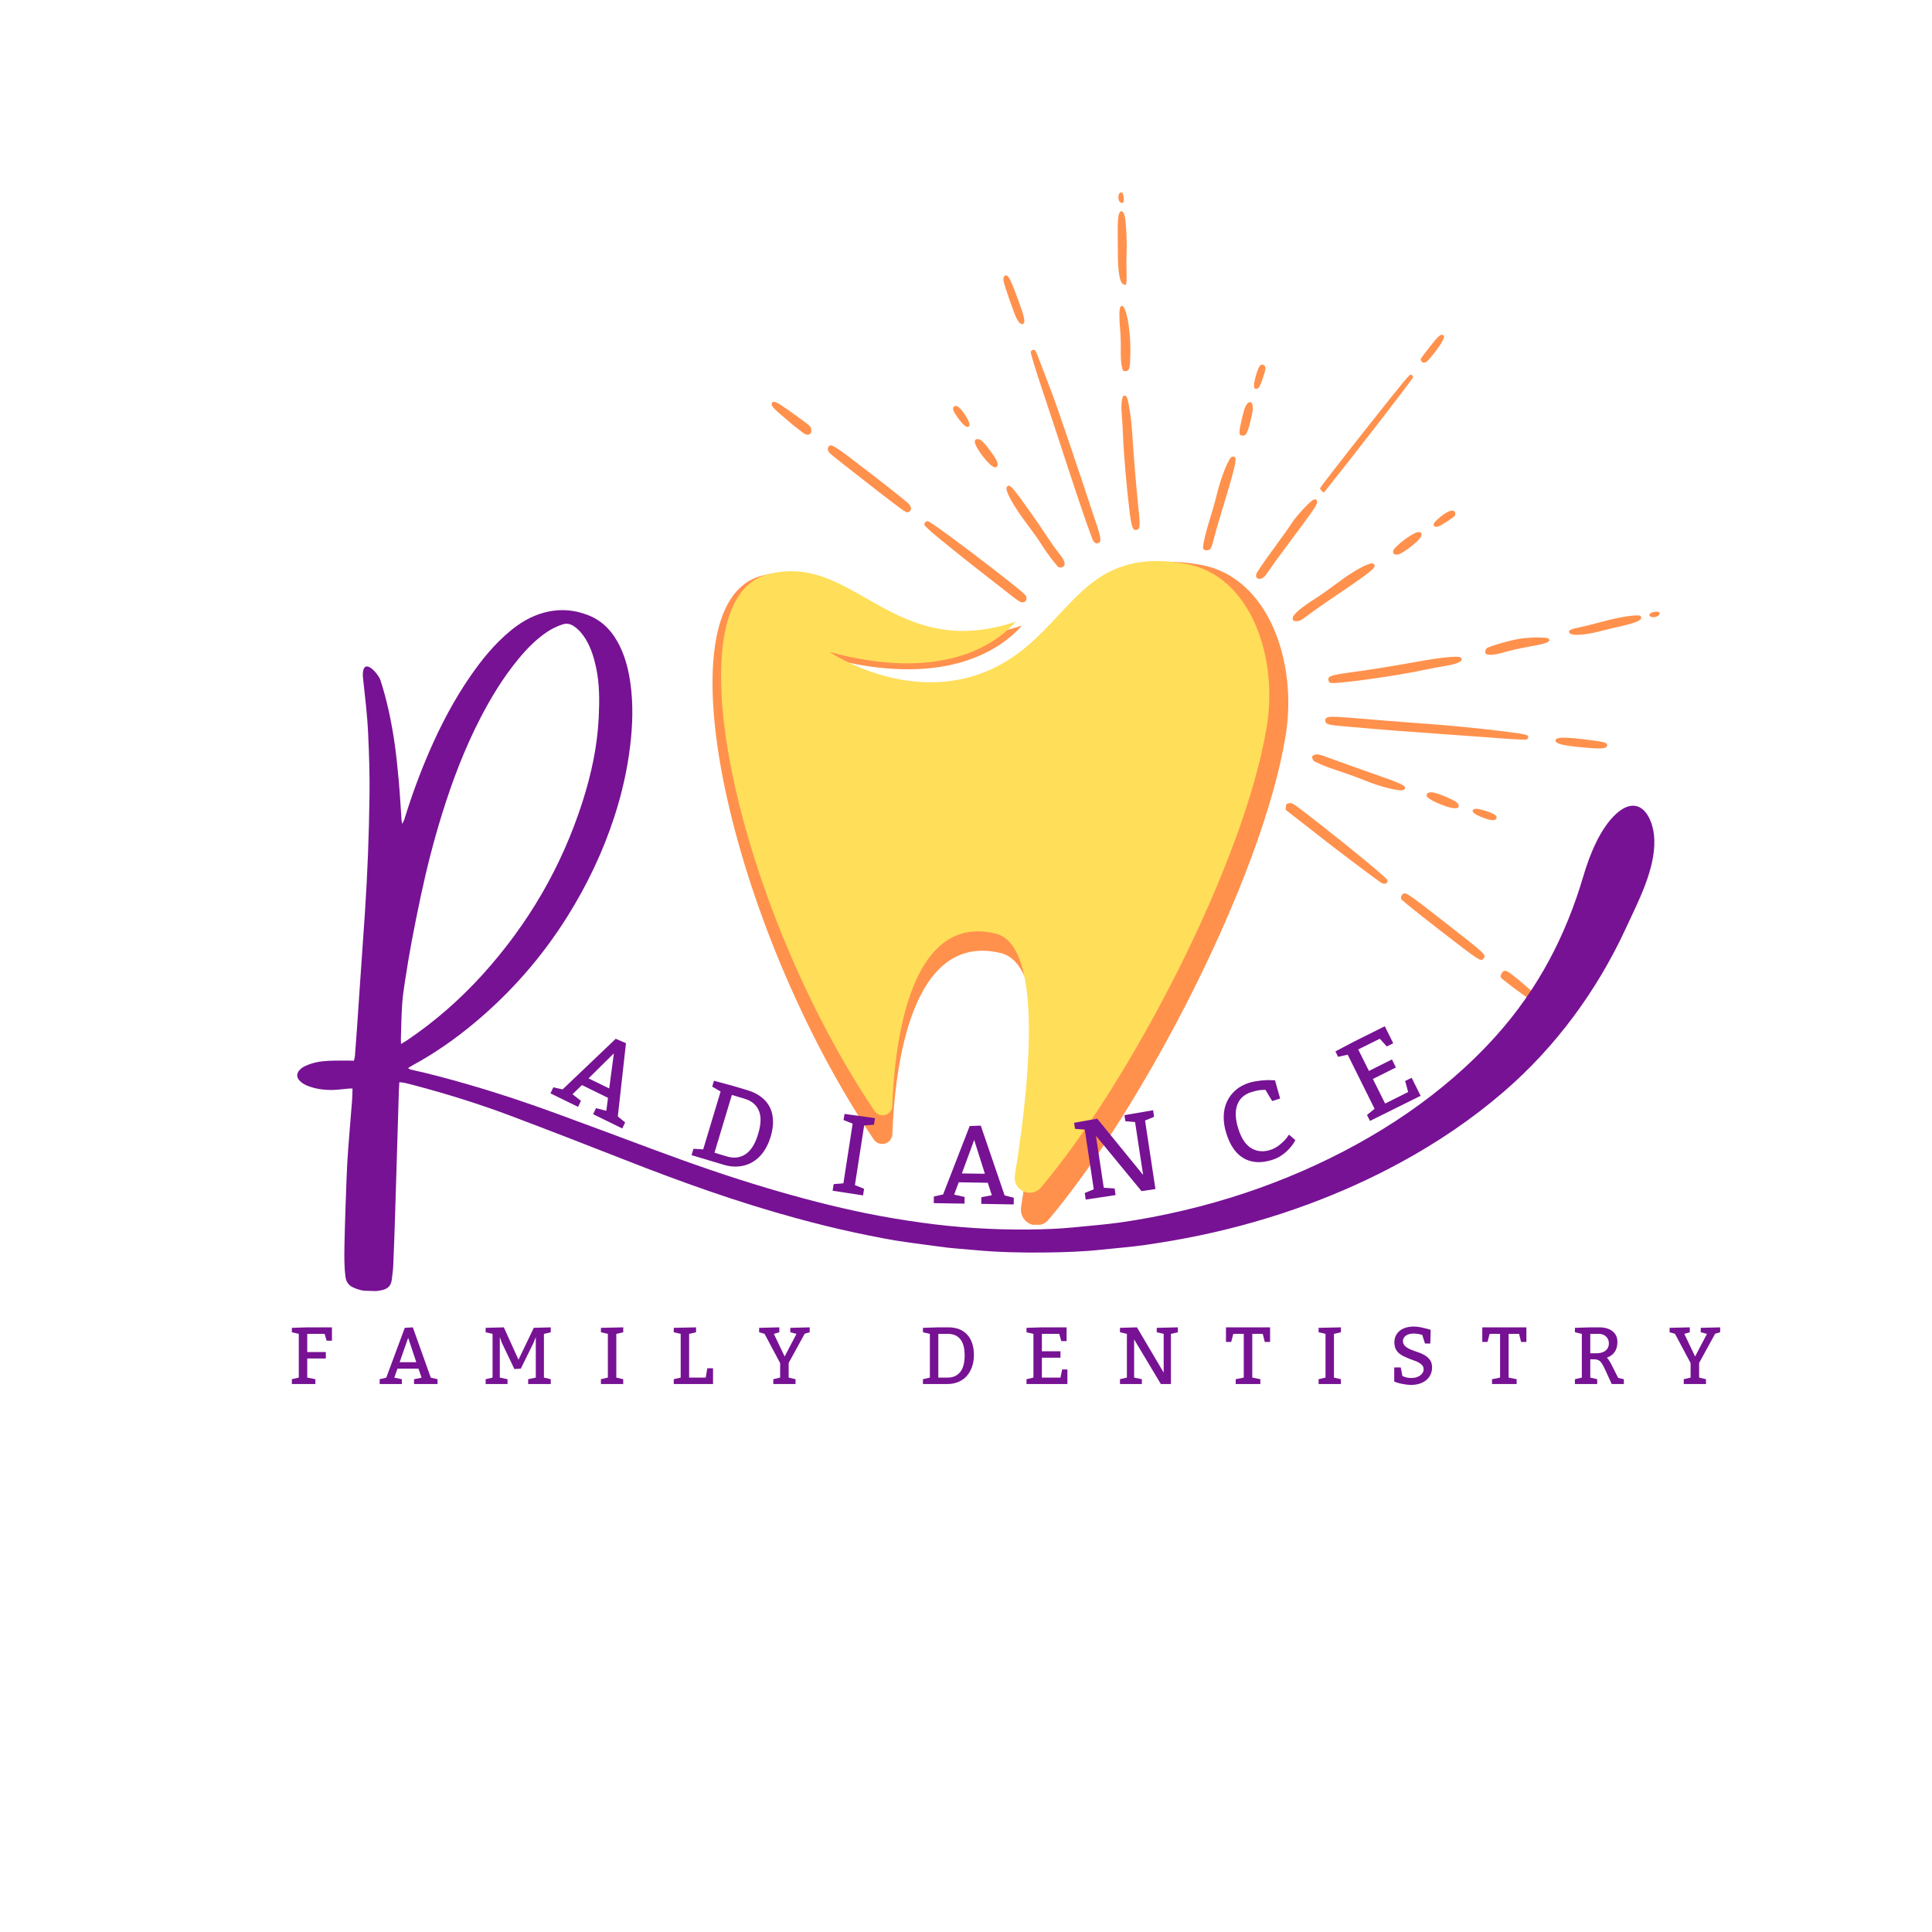 <?xml version="1.0" encoding="UTF-8"?>
<!DOCTYPE svg PUBLIC '-//W3C//DTD SVG 1.0//EN'
          'http://www.w3.org/TR/2001/REC-SVG-20010904/DTD/svg10.dtd'>
<svg height="375" version="1.0" viewBox="0 0 375 375" width="375" xmlns="http://www.w3.org/2000/svg" xmlns:xlink="http://www.w3.org/1999/xlink"
><defs
  ><clipPath id="a"
    ><path d="M 149 37 L 323 37 L 323 195 L 149 195 Z M 149 37"
    /></clipPath
    ><clipPath id="b"
    ><path d="M 205.543 6.715 L 355.086 123.512 L 298.766 195.625 L 149.223 78.828 Z M 205.543 6.715"
    /></clipPath
    ><clipPath id="c"
    ><path d="M 205.543 6.715 L 355.086 123.512 L 298.766 195.625 L 149.223 78.828 Z M 205.543 6.715"
    /></clipPath
    ><clipPath id="d"
    ><path d="M 138 109 L 251 109 L 251 237.73 L 138 237.73 Z M 138 109"
    /></clipPath
    ><clipPath id="e"
    ><path d="M 139 108 L 247 108 L 247 231.73 L 139 231.73 Z M 139 108"
    /></clipPath
    ><clipPath id="f"
    ><path d="M 57 118 L 322 118 L 322 251 L 57 251 Z M 57 118"
    /></clipPath
    ><clipPath id="g"
    ><path d="M 60.094 116.641 L 323.223 124.652 L 319.16 258.09 L 56.031 250.082 Z M 60.094 116.641"
    /></clipPath
    ><clipPath id="h"
    ><path d="M 60.094 116.641 L 323.223 124.652 L 319.16 258.09 L 56.031 250.082 Z M 60.094 116.641"
    /></clipPath
  ></defs
  ><g clip-path="url(#a)"
  ><g clip-path="url(#b)"
    ><g clip-path="url(#c)"
      ><path d="M 249.578 156.762 C 249.613 156.039 249.676 155.969 250.348 155.887 C 250.883 155.82 251.098 155.973 256.746 160.398 C 263.039 165.336 268.949 170.234 269.254 170.777 C 269.547 171.301 268.945 171.711 268.277 171.449 C 267.965 171.32 263.621 168.094 258.625 164.273 L 249.551 157.332 Z M 181.883 104.176 C 180.598 103.098 179.504 102.086 179.453 101.934 C 179.312 101.531 179.742 101.074 180.16 101.188 C 180.746 101.352 186.969 105.922 193.211 110.777 C 198.246 114.695 199.062 115.383 199.195 115.824 C 199.383 116.441 199.086 116.879 198.434 116.926 C 197.996 116.957 197.277 116.434 191.082 111.551 C 187.305 108.578 183.168 105.258 181.883 104.176 Z M 151.613 80.531 C 150.242 79.355 149.852 78.926 149.805 78.559 C 149.758 78.18 149.82 78.07 150.117 78.008 C 150.566 77.91 151.406 78.426 154.809 80.883 C 157.273 82.664 157.395 82.773 157.461 83.32 C 157.543 84.004 157.336 84.316 156.75 84.391 C 156.289 84.445 155.266 83.68 151.613 80.531 Z M 291.262 189.562 C 291.242 189.371 291.379 189.016 291.566 188.773 C 292.125 188.062 292.516 188.277 295.898 191.152 C 299.066 193.855 299.445 194.332 298.75 194.754 C 298.34 194.996 297.93 194.754 294.402 192.18 C 291.969 190.402 291.293 189.84 291.266 189.562 Z M 272.023 174.562 C 271.871 174.293 271.891 174.012 272.078 173.77 C 272.707 172.965 272.648 172.93 280.609 179.148 C 288.418 185.246 288.512 185.332 287.977 186.023 C 287.438 186.707 287.312 186.629 279.586 180.648 C 275.352 177.371 272.16 174.801 272.023 174.562 Z M 161.078 87.98 C 160.641 87.484 160.555 87.051 160.832 86.699 C 161.336 86.051 161.73 86.301 169 91.902 C 172.812 94.844 176.16 97.516 176.441 97.844 C 177.027 98.539 176.938 99.219 176.242 99.418 C 175.832 99.535 175.418 99.238 168.609 93.949 C 164.648 90.875 161.258 88.191 161.078 87.98 Z M 203.98 108.328 C 203.367 107.527 202.527 106.309 202.105 105.613 C 201.688 104.922 200.512 103.262 199.496 101.922 C 196.688 98.223 194.969 95.094 195.426 94.508 C 195.945 93.844 196.328 94.258 200.008 99.426 C 201.008 100.832 202.426 102.898 203.156 104.027 C 203.891 105.152 204.887 106.562 205.371 107.16 C 206.457 108.5 206.801 109.223 206.586 109.719 C 206.395 110.156 205.723 110.305 205.348 109.992 C 205.207 109.875 204.59 109.129 203.98 108.328 Z M 254.73 147.219 C 254.613 146.793 254.648 146.738 255.172 146.512 C 255.66 146.301 256.109 146.402 258.344 147.246 C 259.773 147.785 263.289 149.039 266.148 150.035 C 271.977 152.059 272.887 152.473 272.719 153.02 C 272.645 153.266 272.402 153.375 271.992 153.395 C 270.805 153.43 267.527 152.555 265.09 151.555 C 263.734 151 261.461 150.168 260.039 149.711 C 258.609 149.25 256.992 148.66 256.441 148.398 C 255.891 148.137 255.309 147.871 255.148 147.801 C 254.988 147.734 254.801 147.469 254.73 147.219 Z M 190.613 88.367 C 189.062 86.273 188.793 85.199 189.828 85.234 C 190.383 85.25 191.109 85.973 192.457 87.84 C 193.617 89.441 193.883 90.164 193.465 90.566 C 193.199 90.82 193.035 90.785 192.43 90.355 C 192.031 90.07 191.215 89.18 190.613 88.367 Z M 211.922 104.34 C 210.906 101.656 209.227 96.723 207.043 90.023 C 205.668 85.805 203.512 79.273 202.254 75.508 C 200.992 71.742 200.008 68.5 200.07 68.301 C 200.137 68.082 200.336 67.91 200.578 67.887 C 200.922 67.848 201.09 68.152 201.848 70.191 C 202.328 71.484 203.305 74.027 204.012 75.844 C 205.059 78.523 208.578 88.883 213.086 102.543 C 213.746 104.551 213.754 105.305 213.105 105.445 C 212.582 105.559 212.273 105.27 211.922 104.34 Z M 257.234 139.93 C 257.195 139.586 257.277 139.438 257.609 139.27 C 258.117 139.012 259.199 139.062 266.441 139.672 C 269.438 139.926 274.695 140.336 278.121 140.586 C 281.547 140.832 287.098 141.375 290.457 141.789 C 295.953 142.465 296.57 142.582 296.617 142.965 C 296.656 143.289 296.578 143.426 296.293 143.531 C 296.09 143.605 293.969 143.516 291.59 143.328 C 289.207 143.141 283.34 142.715 278.551 142.383 C 273.758 142.051 268.348 141.641 266.527 141.473 C 264.707 141.305 262.074 141.074 260.684 140.961 C 257.82 140.727 257.316 140.574 257.234 139.93 Z M 276.895 154.312 C 277.145 153.492 278.215 153.613 280.883 154.766 C 282.598 155.504 283.125 155.895 283.141 156.438 C 283.16 157.074 282.047 157.031 280.145 156.328 C 278.016 155.539 276.758 154.758 276.895 154.312 Z M 185.984 81.184 C 184.965 79.773 184.793 79.293 185.168 78.934 C 185.605 78.512 186.238 78.957 187.199 80.352 C 188.141 81.723 188.414 82.57 188 82.82 C 187.621 83.051 186.926 82.484 185.984 81.184 Z M 285.855 157.305 C 286.012 156.801 286.902 156.883 288.93 157.586 C 290.281 158.055 290.75 158.496 290.387 158.961 C 290.086 159.348 289.289 159.266 287.805 158.691 C 286.363 158.137 285.738 157.695 285.855 157.305 Z M 257.836 131.977 C 257.746 131.238 258.359 131.031 262.109 130.516 C 266.41 129.926 270.25 129.305 275.664 128.332 C 279.785 127.59 283.078 127.281 283.492 127.602 C 284.273 128.203 283.051 128.883 280.508 129.262 C 279.551 129.406 277.695 129.758 276.387 130.039 C 270.559 131.293 258.648 132.914 258.145 132.52 C 257.996 132.402 257.859 132.16 257.836 131.977 Z M 219.215 99.023 C 218.668 94.508 218.078 87.641 217.98 84.672 C 217.938 83.332 217.824 81.445 217.73 80.48 C 217.559 78.699 217.75 76.93 218.129 76.789 C 218.246 76.75 218.465 76.812 218.621 76.93 C 218.965 77.199 219.574 81.012 219.762 84.035 C 220.016 88.215 220.582 95.035 220.969 98.641 C 221.348 102.129 221.285 102.773 220.559 102.863 C 219.844 102.949 219.613 102.285 219.215 99.023 Z M 250.906 120.074 C 250.82 119.383 252.352 118.043 255.465 116.066 C 256.336 115.516 258.113 114.262 259.41 113.281 C 261.859 111.434 263.879 110.195 265.453 109.57 C 266.152 109.293 266.441 109.277 266.672 109.516 C 267.258 110.125 266.352 110.859 258.301 116.285 C 256.602 117.434 254.582 118.863 253.809 119.465 C 252.758 120.285 252.25 120.559 251.777 120.562 C 251.047 120.566 250.961 120.52 250.906 120.074 Z M 233.516 106.23 C 233.504 105.531 234.102 103.059 234.809 100.848 C 235.223 99.562 235.852 97.336 236.203 95.898 C 236.828 93.375 237.738 90.824 238.539 89.352 C 238.836 88.805 239.023 88.633 239.332 88.621 C 240.266 88.594 240 89.863 237.043 99.559 C 236.484 101.391 235.844 103.641 235.613 104.559 C 235.145 106.434 234.98 106.73 234.359 106.809 C 233.836 106.871 233.523 106.656 233.516 106.23 Z M 243.844 111.422 C 243.934 111.105 245.348 109.031 247.09 106.656 C 248.785 104.34 250.477 101.957 250.852 101.359 C 251.582 100.188 254.305 97.27 254.918 96.996 C 255.465 96.758 255.777 97.113 255.582 97.75 C 255.398 98.355 254.484 99.652 250.043 105.594 C 248.422 107.762 246.715 110.109 246.25 110.812 C 245.57 111.84 245.297 112.129 244.855 112.281 C 244.109 112.531 243.637 112.133 243.844 111.422 Z M 301.949 143.621 C 302.109 143.102 303.477 143.047 306.848 143.434 C 310.938 143.898 311.891 144.102 311.941 144.508 C 312.035 145.262 311.23 145.418 308.227 145.16 C 303.328 144.758 301.723 144.363 301.949 143.621 Z M 197.316 61.809 C 196.832 60.867 194.922 55.375 194.777 54.5 C 194.664 53.809 194.961 53.328 195.41 53.469 C 195.812 53.59 196.41 54.875 197.676 58.324 C 198.797 61.387 199.039 62.477 198.664 62.805 C 198.309 63.117 197.805 62.746 197.316 61.809 Z M 288.289 126.551 C 288.266 126.367 288.367 126.062 288.516 125.875 C 288.816 125.492 293.195 124.23 295.223 123.945 C 297.168 123.672 300.191 123.664 300.535 123.934 C 301.172 124.43 300.324 124.871 297.879 125.312 C 294.699 125.891 293.387 126.184 291.5 126.727 C 290.637 126.973 289.609 127.145 289.215 127.098 C 288.371 127 288.34 126.98 288.289 126.551 Z M 217.68 70.77 C 217.574 70.172 217.512 68.859 217.543 67.855 C 217.57 66.848 217.523 65.211 217.434 64.219 C 217.203 61.633 217.219 59.891 217.488 59.547 C 218.422 58.348 219.523 63.656 219.406 68.809 C 219.344 71.48 219.23 71.941 218.598 72.02 C 217.973 72.098 217.891 71.988 217.68 70.77 Z M 240.582 83.902 C 240.535 83.246 241.402 79.551 241.77 78.848 C 242.406 77.633 243.191 77.84 243.176 79.23 C 243.168 80.176 242.445 83.117 242.008 83.984 C 241.785 84.426 241.613 84.559 241.27 84.547 C 240.688 84.527 240.621 84.469 240.582 83.902 Z M 270.434 106.867 C 270.711 106.016 274.273 103.344 275.234 103.277 C 276.066 103.215 276.168 103.816 275.473 104.648 C 274.75 105.512 272.48 107.219 271.609 107.547 C 270.809 107.848 270.23 107.516 270.434 106.867 Z M 256.234 94.762 C 256.246 94.598 260.074 89.645 264.926 83.516 C 273.254 73.008 273.613 72.578 273.93 72.738 C 274.113 72.832 274.277 73.039 274.297 73.199 C 274.324 73.422 262.863 88.258 257.047 95.523 C 256.895 95.715 256.215 95.082 256.234 94.762 Z M 243.402 74.879 C 243.359 74.094 244.145 71.406 244.535 71.008 C 245.023 70.508 245.664 70.84 245.625 71.57 C 245.613 71.855 245.332 72.82 245.008 73.715 C 244.52 75.051 244.348 75.359 244.035 75.43 C 243.547 75.535 243.438 75.441 243.406 74.879 Z M 304.574 122.461 C 304.629 122.273 305.309 122.027 306.375 121.812 C 307.316 121.621 309.367 121.113 310.93 120.688 C 314.547 119.695 318.199 119.164 318.457 119.594 C 318.891 120.312 317.898 120.809 314.469 121.582 C 313.449 121.812 311.688 122.238 310.555 122.527 C 306.844 123.477 304.27 123.449 304.574 122.461 Z M 217.492 54.426 C 217.184 53.469 216.992 51.891 216.988 50.191 C 216.984 49.297 216.969 47.262 216.953 45.668 C 216.918 42.793 217.031 41.594 217.367 41.164 C 217.707 40.727 218.129 41.129 218.34 42.086 C 218.59 43.215 218.77 47.066 218.668 49.129 C 218.629 49.922 218.629 51.594 218.668 52.836 C 218.707 54.082 218.648 55.16 218.539 55.234 C 218.223 55.445 217.695 55.035 217.496 54.426 Z M 278.297 101.652 C 278.43 101.223 280.066 99.82 280.934 99.402 C 281.867 98.949 282.387 99.031 282.461 99.645 C 282.516 100.094 282.445 100.172 281.105 101.078 C 280.324 101.598 279.453 102.102 279.172 102.188 C 278.559 102.375 278.152 102.125 278.297 101.656 Z M 320.242 119.133 C 320.508 118.793 321.883 118.582 322.062 118.852 C 322.297 119.203 321.871 119.668 321.227 119.766 C 320.453 119.887 319.922 119.547 320.242 119.133 Z M 217.074 38.367 C 217.07 37.645 217.355 37.23 217.766 37.375 C 218.078 37.488 218.281 39.125 218 39.312 C 217.586 39.59 217.074 39.07 217.074 38.367 Z M 275.879 70.051 C 275.621 69.715 275.504 69.914 277.574 67.246 C 279.25 65.102 279.703 64.723 280.199 65.105 C 280.539 65.375 279.902 66.578 278.406 68.496 C 277.281 69.934 276.902 70.316 276.559 70.359 C 276.32 70.391 276.117 70.395 276.109 70.375 C 276.094 70.348 276 70.207 275.883 70.051 Z M 275.879 70.051" fill="#ff914d" fill-rule="evenodd"
      /></g
    ></g
  ></g
  ><g clip-path="url(#d)"
  ><path d="M 233.285 109.68 C 246.098 112.102 251.914 128.336 249.539 142.832 C 244.988 170.559 221.699 215.258 203.457 236.824 C 202.555 237.828 201.098 238.117 199.883 237.535 C 198.664 236.953 197.977 235.641 198.191 234.309 C 201.918 211.094 203.277 187.145 194.219 184.98 C 176.66 180.777 173.664 207.637 173.207 220.125 C 173.184 220.98 172.609 221.723 171.789 221.961 C 170.969 222.203 170.086 221.887 169.602 221.184 C 141.688 179.664 127.66 117.066 147.812 111.762 C 165.496 107.109 173.164 129.812 198.367 121.422 C 194.012 126.355 182.934 133.699 160.426 127.602 C 160.426 127.602 178.898 140.133 196.453 129.48 C 209.734 121.422 212.426 105.742 233.285 109.68 Z M 233.285 109.68" fill="#ff914d" fill-rule="evenodd"
  /></g
  ><g clip-path="url(#e)"
  ><path d="M 230.398 109.492 C 242.598 111.797 248.141 127.258 245.875 141.059 C 241.543 167.461 219.367 210.023 201.996 230.559 C 201.137 231.512 199.75 231.785 198.594 231.234 C 197.434 230.68 196.777 229.43 196.984 228.16 C 200.531 206.055 201.828 183.254 193.203 181.191 C 176.484 177.191 173.629 202.766 173.195 214.656 C 173.172 215.469 172.625 216.176 171.844 216.406 C 171.062 216.633 170.223 216.336 169.762 215.664 C 143.18 176.129 129.824 116.523 149.012 111.477 C 165.848 107.043 173.152 128.66 197.152 120.672 C 193.004 125.371 182.453 132.359 161.023 126.555 C 161.023 126.555 178.613 138.488 195.328 128.344 C 207.973 120.672 210.539 105.742 230.398 109.492 Z M 230.398 109.492" fill="#ffde59" fill-rule="evenodd"
  /></g
  ><g clip-path="url(#f)"
  ><g clip-path="url(#g)"
    ><g clip-path="url(#h)"
      ><path d="M 321.023 161.957 C 321.059 162.27 321.086 162.586 321.098 162.902 C 321.336 168.684 317.91 175.133 315.543 180.246 C 309.961 192.312 301.953 203.219 291.871 211.91 C 285.676 217.246 278.938 221.789 271.754 225.688 C 266.09 228.766 260.227 231.402 254.195 233.652 C 247.172 236.273 239.98 238.316 232.648 239.84 C 229.266 240.543 225.855 241.121 222.438 241.625 C 219.625 242.035 216.785 242.242 213.957 242.547 C 210.211 242.953 206.445 243.074 202.68 243.113 C 198.168 243.16 193.66 243.059 189.164 242.637 C 187.332 242.461 185.496 242.352 183.668 242.137 C 181.191 241.844 178.727 241.473 176.254 241.145 C 172.867 240.699 169.527 239.996 166.184 239.297 C 162.203 238.461 158.258 237.461 154.336 236.391 C 143.055 233.309 132.066 229.367 121.191 225.094 C 113.82 222.203 106.441 219.336 99.035 216.547 C 92.891 214.238 86.621 212.293 80.273 210.617 C 79.398 210.387 78.52 210.117 77.512 210.051 C 77.48 210.578 77.441 211.051 77.426 211.527 C 77.184 219.492 76.949 227.461 76.699 235.43 C 76.594 238.844 76.473 242.258 76.328 245.672 C 76.289 246.586 76.145 247.5 76.039 248.414 C 75.914 249.504 75.293 250.145 74.234 250.395 C 72.297 250.848 70.414 250.73 68.59 249.914 C 67.684 249.512 67.188 248.852 67.055 247.812 C 66.805 245.848 66.824 243.875 66.855 241.91 C 66.938 237.488 67.109 233.066 67.27 228.648 C 67.34 226.723 67.453 224.797 67.594 222.875 C 67.828 219.73 68.105 216.594 68.348 213.449 C 68.402 212.762 68.398 212.066 68.422 211.281 C 68.121 211.289 67.875 211.277 67.629 211.297 C 66.586 211.383 65.539 211.543 64.492 211.559 C 62.867 211.578 61.258 211.371 59.73 210.766 C 59.113 210.52 58.539 210.207 58.098 209.695 C 57.562 209.086 57.555 208.426 58.055 207.793 C 58.422 207.336 58.918 207.059 59.441 206.824 C 60.82 206.211 62.289 205.969 63.781 205.902 C 65.137 205.844 66.492 205.871 67.852 205.863 C 68.109 205.863 68.367 205.879 68.699 205.887 C 68.773 205.547 68.867 205.266 68.891 204.977 C 69.016 203.449 69.129 201.922 69.234 200.391 C 69.469 197.027 69.691 193.664 69.922 190.301 C 70.223 185.93 70.539 181.562 70.828 177.191 C 71.332 169.543 71.633 161.883 71.723 154.219 C 71.77 150.277 71.641 146.34 71.457 142.398 C 71.289 138.766 70.848 135.16 70.457 131.551 C 70.426 131.246 70.41 130.938 70.434 130.633 C 70.676 127.566 73.457 130.836 73.84 132.012 C 75.062 135.77 75.879 139.621 76.48 143.516 C 76.887 146.152 77.145 148.812 77.391 151.469 C 77.625 154.039 77.758 156.621 77.941 159.195 C 77.953 159.348 77.988 159.496 78.062 159.93 C 78.277 159.5 78.395 159.332 78.449 159.148 C 79.84 154.629 81.453 150.191 83.336 145.852 C 85.57 140.699 88.176 135.75 91.379 131.129 C 93.582 127.949 96.02 124.977 99.008 122.492 C 100.945 120.883 103.07 119.602 105.523 118.93 C 108.5 118.113 111.43 118.301 114.277 119.449 C 117.148 120.609 119.043 122.785 120.355 125.523 C 121.445 127.797 122.031 130.215 122.371 132.699 C 122.926 136.715 122.797 140.73 122.316 144.746 C 121.754 149.461 120.699 154.059 119.234 158.562 C 117.027 165.336 113.98 171.719 110.211 177.758 C 105.277 185.66 99.227 192.594 92.07 198.559 C 88.332 201.676 84.355 204.465 80.066 206.785 C 79.801 206.93 79.551 207.098 79.191 207.312 C 79.434 207.449 79.562 207.566 79.707 207.602 C 83.43 208.41 87.102 209.406 90.758 210.461 C 96.645 212.156 102.453 214.098 108.203 216.207 C 114.445 218.492 120.668 220.828 126.898 223.148 C 134.195 225.867 141.551 228.422 149.016 230.641 C 155.352 232.523 161.738 234.199 168.215 235.516 C 171.73 236.23 175.27 236.812 178.824 237.309 C 185.738 238.273 192.676 238.711 199.648 238.648 C 202.625 238.621 205.602 238.516 208.566 238.215 C 211.48 237.922 214.41 237.699 217.309 237.297 C 221.555 236.707 225.762 235.887 229.938 234.898 C 237.832 233.023 245.508 230.484 252.938 227.23 C 267.004 221.062 280.23 212.426 290.508 200.918 C 298.562 191.906 303.949 181.574 307.348 169.988 C 308.508 166.035 310.586 160.789 313.684 157.973 C 317.828 154.211 320.516 157.797 321.023 161.957 Z M 77.844 202.629 C 78.359 202.316 78.695 202.129 79.016 201.914 C 84.414 198.273 89.277 194.012 93.645 189.191 C 102.527 179.387 109.047 168.203 113.074 155.594 C 114.77 150.285 115.945 144.867 116.211 139.273 C 116.367 135.992 116.391 132.715 115.68 129.473 C 115.266 127.582 114.703 125.75 113.695 124.082 C 113.102 123.102 112.379 122.23 111.422 121.57 C 110.734 121.098 110.027 120.93 109.191 121.199 C 108.098 121.555 107.086 122.051 106.137 122.691 C 104.012 124.125 102.246 125.941 100.625 127.906 C 97.715 131.434 95.344 135.309 93.25 139.363 C 90.184 145.285 87.828 151.496 85.848 157.852 C 84.191 163.156 82.82 168.539 81.664 173.973 C 81.059 176.84 80.469 179.711 79.93 182.594 C 79.453 185.129 79.039 187.676 78.641 190.227 C 78.398 191.781 78.164 193.344 78.059 194.914 C 77.91 197.137 77.883 199.375 77.812 201.605 C 77.801 201.855 77.824 202.113 77.844 202.629 Z M 77.844 202.629" fill="#771294"
      /></g
    ></g
  ></g
  ><g fill="#771294"
  ><g
    ><g
      ><path d="M 6.984 -9.734 L 3.609 -9.734 L 3.609 -6.203 L 7.219 -6.203 L 7.219 -4.953 L 3.609 -4.953 L 3.609 -1.25 L 5.188 -0.938 L 5.188 0 L 0.625 0 L 0.625 -0.938 L 1.969 -1.25 L 1.969 -9.734 L 0.625 -10.047 L 0.625 -10.906 L 3.609 -11 L 8.406 -11 L 8.406 -8.406 L 7.375 -8.406 Z M 6.984 -9.734" transform="translate(56.026 268.638)"
      /></g
    ></g
  ></g
  ><g fill="#771294"
  ><g
    ><g
      ><path d="M 0.078 0 L 0.078 -0.938 L 1.359 -1.234 L 4.953 -10.906 L 6.516 -11 L 10 -1.234 L 11.312 -0.938 L 11.312 0 L 6.75 0 L 6.75 -0.938 L 8.219 -1.234 L 7.609 -2.984 L 3.531 -2.984 L 2.922 -1.234 L 4.391 -0.938 L 4.391 0 Z M 5.609 -8.969 L 3.953 -4.234 L 7.188 -4.234 Z M 5.609 -8.969" transform="translate(73.615 268.638)"
      /></g
    ></g
  ></g
  ><g fill="#771294"
  ><g
    ><g
      ><path d="M 8.875 0 L 8.875 -0.938 L 10.359 -1.25 L 10.359 -9.109 L 9.891 -7.938 L 7.453 -2.984 L 6.203 -2.906 L 3.766 -8.016 L 3.375 -9.109 L 3.375 -1.25 L 4.875 -0.938 L 4.875 0 L 0.625 0 L 0.625 -0.938 L 1.969 -1.25 L 1.969 -9.734 L 0.625 -10.047 L 0.625 -10.906 L 4.156 -11 L 7 -4.719 L 9.969 -10.906 L 13.266 -11 L 13.266 -10.047 L 11.938 -9.734 L 11.938 -1.25 L 13.266 -0.938 L 13.266 0 Z M 8.875 0" transform="translate(93.638 268.638)"
      /></g
    ></g
  ></g
  ><g fill="#771294"
  ><g
    ><g
      ><path d="M 4.953 -0.938 L 4.953 0 L 0.625 0 L 0.625 -0.938 L 1.969 -1.25 L 1.969 -9.734 L 0.625 -10.047 L 0.625 -10.906 L 4.953 -11 L 4.953 -10.047 L 3.609 -9.734 L 3.609 -1.25 Z M 4.953 -0.938" transform="translate(116.016 268.638)"
      /></g
    ></g
  ></g
  ><g fill="#771294"
  ><g
    ><g
      ><path d="M 3.531 -9.734 L 3.531 -1.25 L 6.75 -1.25 L 7.062 -3.062 L 8.172 -3.062 L 8.172 0 L 0.547 0 L 0.547 -0.938 L 1.891 -1.25 L 1.891 -9.734 L 0.547 -10.047 L 0.547 -10.906 L 4.875 -11 L 4.875 -10.047 Z M 3.531 -9.734" transform="translate(130.229 268.638)"
      /></g
    ></g
  ></g
  ><g fill="#771294"
  ><g
    ><g
      ><path d="M 2.906 0 L 2.906 -0.938 L 4.234 -1.25 L 4.234 -4.062 L 1.203 -9.75 L 0.156 -10.047 L 0.156 -10.906 L 4.078 -11 L 4.078 -10.047 L 3.016 -9.734 L 5.109 -5.344 L 7.406 -9.734 L 6.203 -10.047 L 6.203 -10.906 L 9.969 -11 L 9.969 -10.047 L 9 -9.766 L 5.891 -4.094 L 5.891 -1.25 L 7.219 -0.938 L 7.219 0 Z M 2.906 0" transform="translate(147.19 268.638)"
      /></g
    ></g
  ></g
  ><g fill="#771294"
  ><g
    ><g
      ><path d="M 3.922 -1.25 L 5.734 -1.25 C 6.766 -1.25 7.57 -1.602 8.156 -2.312 C 8.738 -3.031 9.031 -4.109 9.031 -5.547 C 9.031 -6.984 8.742 -8.039 8.172 -8.719 C 7.609 -9.395 6.82 -9.734 5.812 -9.734 L 3.922 -9.734 Z M 0.938 0 L 0.938 -0.938 L 2.281 -1.25 L 2.281 -9.734 L 0.938 -10.047 L 0.938 -10.906 L 3.922 -11 L 5.891 -11 C 6.66 -11 7.352 -10.879 7.969 -10.641 C 8.582 -10.398 9.098 -10.051 9.516 -9.594 C 9.941 -9.145 10.266 -8.586 10.484 -7.922 C 10.711 -7.254 10.828 -6.492 10.828 -5.641 C 10.828 -4.773 10.703 -4 10.453 -3.312 C 10.211 -2.625 9.867 -2.031 9.422 -1.531 C 8.973 -1.039 8.426 -0.66 7.781 -0.391 C 7.145 -0.129 6.438 0 5.656 0 Z M 0.938 0" transform="translate(178.206 268.638)"
      /></g
    ></g
  ></g
  ><g fill="#771294"
  ><g
    ><g
      ><path d="M 7.297 -9.734 L 3.922 -9.734 L 3.922 -6.359 L 7.531 -6.359 L 7.531 -5.109 L 3.922 -5.109 L 3.922 -1.25 L 7.531 -1.25 L 7.859 -2.828 L 8.875 -2.828 L 8.875 0 L 0.938 0 L 0.938 -0.938 L 2.281 -1.25 L 2.281 -9.734 L 0.938 -10.047 L 0.938 -10.906 L 3.922 -11 L 8.719 -11 L 8.719 -8.328 L 7.688 -8.328 Z M 7.297 -9.734" transform="translate(198.307 268.638)"
      /></g
    ></g
  ></g
  ><g fill="#771294"
  ><g
    ><g
      ><path d="M 8.562 0 L 3.375 -8.656 L 3.375 -1.25 L 4.875 -0.938 L 4.875 0 L 0.625 0 L 0.625 -0.938 L 1.969 -1.25 L 1.969 -9.734 L 0.625 -10.047 L 0.625 -10.906 L 3.922 -11 L 9.109 -2.219 L 9.109 -9.734 L 7.766 -10.047 L 7.766 -10.906 L 11.859 -11 L 11.859 -10.047 L 10.516 -9.734 L 10.516 0 Z M 8.562 0" transform="translate(216.76 268.638)"
      /></g
    ></g
  ></g
  ><g fill="#771294"
  ><g
    ><g
      ><path d="M 6.828 -0.938 L 6.828 0 L 2.047 0 L 2.047 -0.938 L 3.609 -1.25 L 3.609 -9.734 L 1.578 -9.734 L 1.172 -8.172 L 0.156 -8.172 L 0.156 -11 L 8.719 -11 L 8.719 -8.172 L 7.688 -8.172 L 7.297 -9.734 L 5.266 -9.734 L 5.266 -1.25 Z M 6.828 -0.938" transform="translate(237.803 268.638)"
      /></g
    ></g
  ></g
  ><g fill="#771294"
  ><g
    ><g
      ><path d="M 4.953 -0.938 L 4.953 0 L 0.625 0 L 0.625 -0.938 L 1.969 -1.25 L 1.969 -9.734 L 0.625 -10.047 L 0.625 -10.906 L 4.953 -11 L 4.953 -10.047 L 3.609 -9.734 L 3.609 -1.25 Z M 4.953 -0.938" transform="translate(255.313 268.638)"
      /></g
    ></g
  ></g
  ><g fill="#771294"
  ><g
    ><g
      ><path d="M 2.359 -3.219 L 2.672 -1.578 C 2.859 -1.461 3.113 -1.363 3.438 -1.281 C 3.758 -1.207 4.078 -1.172 4.391 -1.172 C 4.711 -1.172 5.02 -1.207 5.312 -1.281 C 5.602 -1.363 5.859 -1.477 6.078 -1.625 C 6.297 -1.781 6.469 -1.957 6.594 -2.156 C 6.727 -2.363 6.797 -2.598 6.797 -2.859 C 6.797 -3.16 6.711 -3.41 6.547 -3.609 C 6.379 -3.816 6.16 -3.992 5.891 -4.141 C 5.629 -4.297 5.328 -4.43 4.984 -4.547 C 4.648 -4.672 4.312 -4.797 3.969 -4.922 C 3.602 -5.078 3.25 -5.234 2.906 -5.391 C 2.57 -5.555 2.27 -5.754 2 -5.984 C 1.738 -6.223 1.523 -6.508 1.359 -6.844 C 1.203 -7.176 1.125 -7.594 1.125 -8.094 C 1.125 -8.613 1.227 -9.066 1.438 -9.453 C 1.645 -9.836 1.914 -10.156 2.25 -10.406 C 2.594 -10.656 2.988 -10.844 3.438 -10.969 C 3.895 -11.094 4.379 -11.156 4.891 -11.156 C 5.117 -11.156 5.363 -11.141 5.625 -11.109 C 5.883 -11.078 6.141 -11.035 6.391 -10.984 C 6.641 -10.93 6.875 -10.875 7.094 -10.812 C 7.312 -10.758 7.5 -10.711 7.656 -10.672 L 8.172 -10.516 L 8.094 -7.859 L 7.062 -7.859 L 6.531 -9.531 C 6.238 -9.625 5.945 -9.691 5.656 -9.734 C 5.375 -9.773 5.082 -9.797 4.781 -9.797 C 4.469 -9.797 4.188 -9.754 3.938 -9.672 C 3.695 -9.598 3.488 -9.492 3.312 -9.359 C 3.145 -9.223 3.016 -9.07 2.922 -8.906 C 2.828 -8.738 2.781 -8.566 2.781 -8.391 C 2.789 -7.941 2.938 -7.594 3.219 -7.344 C 3.5 -7.094 3.848 -6.879 4.266 -6.703 C 4.691 -6.523 5.145 -6.359 5.625 -6.203 C 6.113 -6.047 6.562 -5.848 6.969 -5.609 C 7.383 -5.379 7.734 -5.07 8.016 -4.688 C 8.297 -4.312 8.438 -3.82 8.438 -3.219 C 8.438 -2.676 8.328 -2.191 8.109 -1.766 C 7.898 -1.348 7.613 -0.992 7.25 -0.703 C 6.883 -0.422 6.453 -0.203 5.953 -0.047 C 5.453 0.098 4.91 0.172 4.328 0.172 C 4.098 0.172 3.848 0.156 3.578 0.125 C 3.316 0.094 3.055 0.051 2.797 0 C 2.547 -0.039 2.312 -0.086 2.094 -0.141 C 1.875 -0.203 1.688 -0.258 1.531 -0.312 L 1.094 -0.469 L 1.094 -3.219 Z M 2.359 -3.219" transform="translate(269.526 268.638)"
      /></g
    ></g
  ></g
  ><g fill="#771294"
  ><g
    ><g
      ><path d="M 6.828 -0.938 L 6.828 0 L 2.047 0 L 2.047 -0.938 L 3.609 -1.25 L 3.609 -9.734 L 1.578 -9.734 L 1.172 -8.172 L 0.156 -8.172 L 0.156 -11 L 8.719 -11 L 8.719 -8.172 L 7.688 -8.172 L 7.297 -9.734 L 5.266 -9.734 L 5.266 -1.25 Z M 6.828 -0.938" transform="translate(287.554 268.638)"
      /></g
    ></g
  ></g
  ><g fill="#771294"
  ><g
    ><g
      ><path d="M 0.625 0 L 0.625 -0.938 L 1.969 -1.25 L 1.969 -9.734 L 0.625 -10.047 L 0.625 -10.906 L 3.609 -11 L 5.344 -11 C 6.445 -11 7.312 -10.742 7.938 -10.234 C 8.562 -9.734 8.875 -9.047 8.875 -8.172 C 8.875 -6.629 8.191 -5.609 6.828 -5.109 C 7.078 -4.891 7.391 -4.414 7.766 -3.688 L 9.016 -1.188 L 10.125 -0.938 L 10.125 0 L 7.766 0 L 6.438 -2.906 C 6.07 -3.688 5.754 -4.195 5.484 -4.438 C 5.223 -4.676 4.832 -4.797 4.312 -4.797 L 3.609 -4.797 L 3.609 -1.25 L 4.953 -0.938 L 4.953 0 Z M 3.609 -9.734 L 3.609 -5.969 L 4.797 -5.969 C 5.555 -5.969 6.148 -6.141 6.578 -6.484 C 7.004 -6.828 7.219 -7.285 7.219 -7.859 C 7.219 -8.43 7.035 -8.883 6.672 -9.219 C 6.305 -9.562 5.836 -9.734 5.266 -9.734 Z M 3.609 -9.734" transform="translate(305.064 268.638)"
      /></g
    ></g
  ></g
  ><g fill="#771294"
  ><g
    ><g
      ><path d="M 2.906 0 L 2.906 -0.938 L 4.234 -1.25 L 4.234 -4.062 L 1.203 -9.75 L 0.156 -10.047 L 0.156 -10.906 L 4.078 -11 L 4.078 -10.047 L 3.016 -9.734 L 5.109 -5.344 L 7.406 -9.734 L 6.203 -10.047 L 6.203 -10.906 L 9.969 -11 L 9.969 -10.047 L 9 -9.766 L 5.891 -4.094 L 5.891 -1.25 L 7.219 -0.938 L 7.219 0 Z M 2.906 0" transform="translate(323.91 268.638)"
      /></g
    ></g
  ></g
  ><g fill="#771294"
  ><g
    ><g
      ><path d="M 0.094 0.047 L 0.656 -1.125 L 2.453 -0.719 L 12.766 -10.547 L 14.75 -9.688 L 13.172 4.531 L 14.594 5.688 L 14.031 6.859 L 8.375 4.094 L 8.938 2.922 L 10.938 3.438 L 11.266 0.922 L 6.203 -1.562 L 4.375 0.219 L 6.016 1.5 L 5.453 2.672 Z M 12.406 -7.719 L 7.484 -2.859 L 11.5 -0.906 Z M 12.406 -7.719" transform="translate(106.748 212.172)"
      /></g
    ></g
  ></g
  ><g fill="#771294"
  ><g
    ><g
      ><path d="M 5.688 -0.094 L 8.078 0.625 C 9.453 1.039 10.664 0.895 11.719 0.188 C 12.781 -0.52 13.594 -1.82 14.156 -3.719 C 14.738 -5.633 14.785 -7.148 14.297 -8.266 C 13.816 -9.391 12.906 -10.156 11.562 -10.562 L 9.062 -11.312 Z M 1.234 0.375 L 1.609 -0.859 L 3.5 -0.75 L 6.875 -11.969 L 5.25 -12.922 L 5.578 -14.062 L 9.562 -12.984 L 12.172 -12.203 C 13.191 -11.891 14.062 -11.453 14.781 -10.891 C 15.508 -10.336 16.062 -9.676 16.438 -8.906 C 16.82 -8.133 17.023 -7.266 17.047 -6.297 C 17.078 -5.336 16.922 -4.289 16.578 -3.156 C 16.234 -2.02 15.758 -1.035 15.156 -0.203 C 14.562 0.617 13.867 1.258 13.078 1.719 C 12.285 2.188 11.41 2.469 10.453 2.562 C 9.504 2.664 8.516 2.562 7.484 2.25 Z M 1.234 0.375" transform="translate(132.993 223.837)"
      /></g
    ></g
  ></g
  ><g fill="#771294"
  ><g
    ><g
      ><path d="M 6.969 -0.234 L 6.766 1.047 L 0.859 0.141 L 1.062 -1.141 L 2.953 -1.297 L 4.75 -12.875 L 2.984 -13.578 L 3.172 -14.766 L 9.094 -13.953 L 8.891 -12.672 L 6.984 -12.531 L 5.188 -0.953 Z M 6.969 -0.234" transform="translate(160.75 230.979)"
      /></g
    ></g
  ></g
  ><g fill="#771294"
  ><g
    ><g
      ><path d="M 0.109 0 L 0.125 -1.297 L 1.922 -1.688 L 7.078 -14.969 L 9.234 -15.047 L 13.859 -1.5 L 15.641 -1.047 L 15.625 0.25 L 9.328 0.141 L 9.344 -1.156 L 11.375 -1.531 L 10.594 -3.953 L 4.953 -4.047 L 4.062 -1.656 L 6.094 -1.203 L 6.078 0.094 Z M 7.953 -12.266 L 5.562 -5.766 L 10.031 -5.703 Z M 7.953 -12.266" transform="translate(181.136 233.529)"
      /></g
    ></g
  ></g
  ><g fill="#771294"
  ><g
    ><g
      ><path d="M 11.688 -1.766 L 2.844 -12.516 L 4.359 -2.422 L 6.469 -2.281 L 6.656 -1 L 0.859 -0.125 L 0.672 -1.406 L 2.422 -2.125 L 0.672 -13.703 L -1.219 -13.859 L -1.391 -15.031 L 3.094 -15.828 L 12 -4.906 L 10.438 -15.172 L 8.547 -15.344 L 8.375 -16.516 L 13.938 -17.469 L 14.125 -16.188 L 12.375 -15.469 L 14.391 -2.172 Z M 11.688 -1.766" transform="translate(209.879 232.964)"
      /></g
    ></g
  ></g
  ><g fill="#771294"
  ><g
    ><g
      ><path d="M 7.469 -13.594 L 6.172 -15.766 C 5.348 -15.805 4.426 -15.66 3.406 -15.328 C 2 -14.879 1.082 -14.023 0.656 -12.766 C 0.238 -11.516 0.328 -9.973 0.922 -8.141 C 1.516 -6.297 2.359 -5.055 3.453 -4.422 C 4.547 -3.785 5.766 -3.68 7.109 -4.109 C 7.41 -4.203 7.727 -4.336 8.062 -4.516 C 8.395 -4.703 8.703 -4.914 8.984 -5.156 C 9.273 -5.395 9.535 -5.629 9.766 -5.859 C 10.004 -6.098 10.191 -6.312 10.328 -6.5 L 10.719 -7.078 L 11.969 -6.016 C 11.77 -5.609 11.516 -5.211 11.203 -4.828 C 10.898 -4.453 10.555 -4.086 10.172 -3.734 C 9.785 -3.391 9.367 -3.082 8.922 -2.812 C 8.473 -2.551 8 -2.344 7.5 -2.188 C 5.395 -1.508 3.57 -1.594 2.031 -2.438 C 0.488 -3.289 -0.656 -4.891 -1.406 -7.234 C -1.781 -8.398 -1.957 -9.508 -1.938 -10.562 C -1.926 -11.625 -1.723 -12.582 -1.328 -13.438 C -0.941 -14.301 -0.383 -15.051 0.344 -15.688 C 1.07 -16.332 1.969 -16.82 3.031 -17.156 C 3.352 -17.258 3.711 -17.344 4.109 -17.406 C 4.504 -17.477 4.895 -17.535 5.281 -17.578 C 5.664 -17.617 6.035 -17.645 6.391 -17.656 C 6.742 -17.676 7.039 -17.672 7.281 -17.641 L 8.016 -17.625 L 9.016 -14.094 Z M 7.469 -13.594" transform="translate(239.459 227.31)"
      /></g
    ></g
  ></g
  ><g fill="#771294"
  ><g
    ><g
      ><path d="M 3.062 -16.531 L -1.125 -14.453 L 0.953 -10.281 L 5.422 -12.516 L 6.188 -10.953 L 1.719 -8.719 L 4.094 -3.953 L 8.562 -6.188 L 7.984 -8.328 L 9.25 -8.953 L 10.984 -5.453 L 1.156 -0.578 L 0.578 -1.734 L 2.047 -2.938 L -3.172 -13.438 L -5.031 -13.016 L -5.547 -14.078 L -1.891 -16 L 4.031 -18.953 L 5.672 -15.656 L 4.422 -15.031 Z M 3.062 -16.531" transform="translate(264.756 218.149)"
      /></g
    ></g
  ></g
></svg
>
